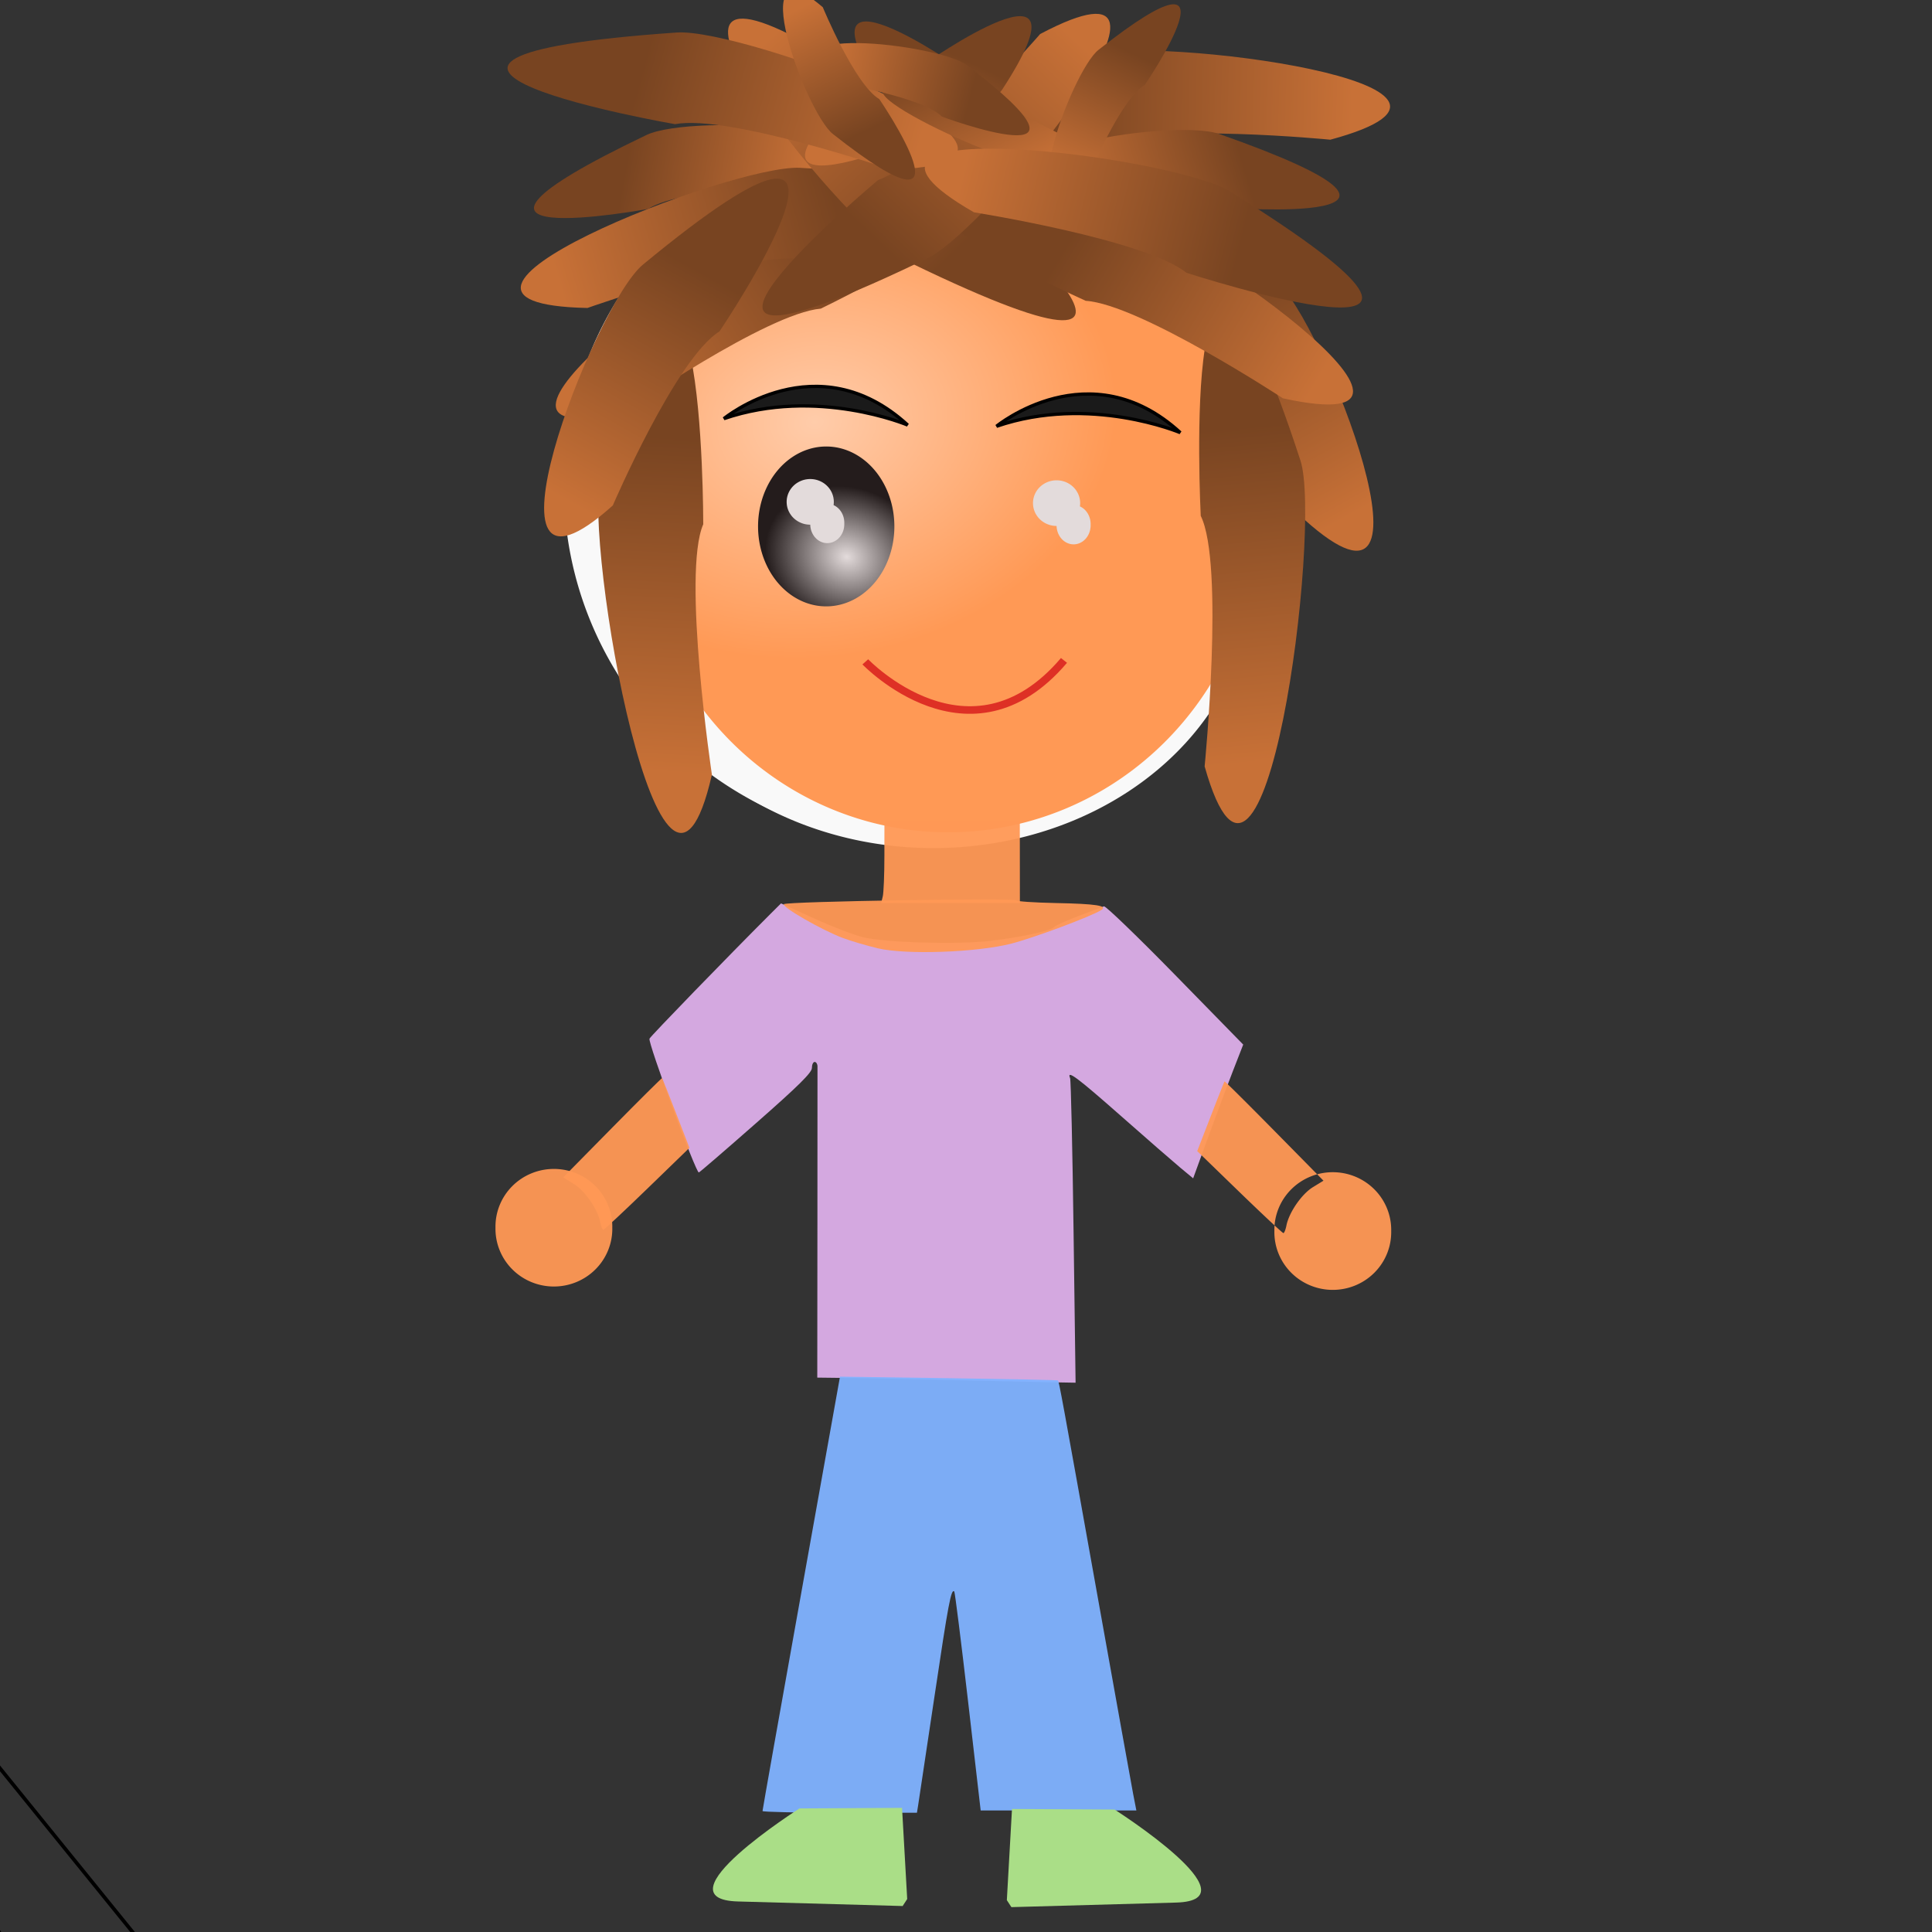 <svg xmlns="http://www.w3.org/2000/svg" xmlns:xlink="http://www.w3.org/1999/xlink" viewBox="0 0 531.5 531.5" version="1.0"><rect x="0" y="0" width="531.5" height="531.5" fill="#333333" stroke="none"/><defs><linearGradient id="l" y2="297.12" xlink:href="#a" gradientUnits="userSpaceOnUse" x2="155.77" gradientTransform="matrix(.462 -.605 -.711 -.516 341.89 262.15)" y1="206.97" x1="144.23"/><linearGradient id="a"><stop offset="0" stop-color="#784421"/><stop offset="1" stop-color="#c87137"/></linearGradient><linearGradient id="c" y2="297.12" xlink:href="#a" gradientUnits="userSpaceOnUse" x2="155.77" gradientTransform="matrix(.091 .755 .87 -.127 95.022 -52.81)" y1="206.97" x1="144.23"/><linearGradient id="d" y2="297.12" xlink:href="#a" gradientUnits="userSpaceOnUse" x2="155.77" gradientTransform="matrix(-.661 .5 .518 .646 317.1 -124.5)" y1="206.97" x1="144.23"/><linearGradient id="v" y2="297.12" xlink:href="#a" gradientUnits="userSpaceOnUse" x2="155.77" gradientTransform="matrix(.398 .261 -.281 .341 308.55 -93.405)" y1="206.97" x1="144.23"/><linearGradient id="f" y2="353.37" xlink:href="#a" gradientUnits="userSpaceOnUse" x2="407.46" gradientTransform="matrix(-.866 -.091 -.033 .992 542.78 -94.461)" y1="257.45" x1="412.01"/><linearGradient id="u" y2="297.12" xlink:href="#a" gradientUnits="userSpaceOnUse" x2="155.77" gradientTransform="matrix(.398 -.261 -.281 -.341 235.49 144.39)" y1="206.97" x1="144.23"/><linearGradient id="h" y2="297.12" xlink:href="#a" gradientUnits="userSpaceOnUse" x2="155.77" gradientTransform="matrix(-.038 .63 .59 -.174 50.261 -3.987)" y1="206.97" x1="144.23"/><linearGradient id="i" y2="353.37" xlink:href="#a" gradientUnits="userSpaceOnUse" x2="407.46" gradientTransform="matrix(.86 -.132 .081 .989 -39.273 -79.416)" y1="257.45" x1="412.01"/><linearGradient id="j" y2="297.12" xlink:href="#a" gradientUnits="userSpaceOnUse" x2="155.77" gradientTransform="matrix(.296 .701 -.818 .322 353.46 -95.951)" y1="206.97" x1="144.23"/><linearGradient id="k" y2="297.12" xlink:href="#a" gradientUnits="userSpaceOnUse" x2="155.77" gradientTransform="matrix(.1 .754 -.874 .093 392.46 -68.301)" y1="206.97" x1="144.23"/><linearGradient id="b"><stop offset="0" stop-color="#e3dbdb"/><stop offset="1" stop-color="#241c1c"/></linearGradient><linearGradient id="m" y2="297.12" xlink:href="#a" gradientUnits="userSpaceOnUse" x2="155.77" gradientTransform="matrix(-.279 .708 .826 .302 157.57 -94.846)" y1="206.97" x1="144.23"/><linearGradient id="n" y2="297.12" xlink:href="#a" gradientUnits="userSpaceOnUse" x2="155.77" gradientTransform="matrix(.107 .622 -.606 -.108 448.77 -17.538)" y1="206.97" x1="144.23"/><linearGradient id="o" y2="297.12" xlink:href="#a" gradientUnits="userSpaceOnUse" x2="155.77" gradientTransform="matrix(-.462 -.605 .711 -.516 154.89 260.79)" y1="206.97" x1="144.23"/><linearGradient id="p" y2="297.12" xlink:href="#a" gradientUnits="userSpaceOnUse" x2="155.77" gradientTransform="matrix(-.606 -.234 -.345 .318 422.42 -14.49)" y1="206.97" x1="144.23"/><linearGradient id="q" y2="297.12" xlink:href="#a" gradientUnits="userSpaceOnUse" x2="155.77" gradientTransform="matrix(-.089 .756 .875 .081 3.221 -104.17)" y1="206.97" x1="144.23"/><linearGradient id="r" y2="297.12" xlink:href="#a" gradientUnits="userSpaceOnUse" x2="155.77" gradientTransform="matrix(.606 -.234 .345 .318 87.502 -12.985)" y1="206.97" x1="144.23"/><linearGradient id="s" y2="297.12" xlink:href="#a" gradientUnits="userSpaceOnUse" x2="155.77" gradientTransform="matrix(.661 .5 -.518 .646 201.47 -128.59)" y1="206.97" x1="144.23"/><linearGradient id="t" y2="297.12" xlink:href="#a" gradientUnits="userSpaceOnUse" x2="155.77" gradientTransform="matrix(-.169 .445 -.394 -.201 368.33 5.298)" y1="206.97" x1="144.23"/><linearGradient id="w" y2="297.12" xlink:href="#a" gradientUnits="userSpaceOnUse" x2="155.77" gradientTransform="matrix(-.284 .706 -.807 -.348 544.69 40.338)" y1="206.97" x1="144.23"/><radialGradient id="g" xlink:href="#b" gradientUnits="userSpaceOnUse" cy="234.15" cx="202.54" gradientTransform="matrix(.381 -.931 1.083 .444 -129.7 346.02)" r="19.5"/><radialGradient id="e" gradientUnits="userSpaceOnUse" cy="194.28" cx="186.99" gradientTransform="matrix(.12 .773 -.964 .149 354.22 22.277)" r="85.458"><stop offset="0" stop-color="#fca"/><stop offset="1" stop-color="#f95"/></radialGradient></defs><path d="M-106.73 355.53v.01l34.614 51.92 146460 252820 447470000 898330000 1004600000000 2381300000000 1679400000000000 4804200000000000" stroke="#000" fill="none"/><path d="M-99.52 368.51l.005.01 33.168 36.05 144400 178270 456490000 642280000 1069200000000 1724700000000 1887700000000000 3521800000000000" stroke="#000" fill="none"/><path d="M-71.395 400.97l-.004-.03-16.583-162.24-29725-763110 62931000-2622300000 586430000000-6729600000000 1985800000000000-13152000000000000" stroke="#000" fill="none"/><path d="M294.98 15.009c17.88-5.691 122.82 8.339 66.53 24.057 0 0-47.43-4.797-60.91 1.384 0 0-105.45 6.329-5.62-25.441z" fill-rule="evenodd" fill="url(#c)" transform="matrix(1 0 0 .968 4.468 .616)"/><path d="M346.17 78.658c13.53 11.548 48.84 106.02 8.28 68.432 0 0-17.4-41.83-29.35-49.462 0 0-54.48-83.436 21.07-18.97z" fill-rule="evenodd" fill="url(#d)" transform="matrix(1 0 0 .968 4.468 .616)"/><path d="M344.733 157.95a87.95 75.005 0 11-175.898 0 87.95 75.005 0 11175.898 0z" fill="#f9f9f9"/><path d="M354.105 133.879a99.485 98.375 0 11-198.97 0 99.485 98.375 0 11198.97 0z" fill="#f9f9f9"/><path d="M311.54 221.04a85.458 90.506 0 11-170.91 0 85.458 90.506 0 11170.91 0z" transform="matrix(1 0 0 .968 34.747 -73.342)" fill="url(#e)"/><path d="M160.83 134.02c-5.07 19.29 16.98 146.89 30.55 85.5 0 0-8.27-57.2-2.38-71.16 0 0 .17-122.03-28.17-14.34z" fill-rule="evenodd" fill="url(#f)" transform="matrix(1 0 0 .968 4.468 .616)"/><path d="M269.68 120.51s25.65-21.8 50.55 1.81c0 0-24.9-10.9-50.55-1.81z" fill-rule="evenodd" stroke="#000" stroke-width=".937" fill="#1a1a1a" transform="matrix(1 0 0 .968 4.468 .616)"/><path d="M214.18 252.77a18.75 22.717 0 11-37.5 0 18.75 22.717 0 1137.5 0z" transform="matrix(1 0 0 .968 31.863 -99.858)" fill="url(#g)"/><path d="M229.387 138.065a6.488 6.28 0 11-12.976 0 6.488 6.28 0 1112.976 0z" fill="#e3dbdb"/><path d="M232.27 143.999a4.686 5.233 0 11-9.366 0 4.686 5.233 0 119.367 0z" fill="#e3dbdb"/><path d="M194.68 118.34s25.65-21.793 50.55 1.82c0 0-24.9-10.9-50.55-1.82z" fill-rule="evenodd" stroke="#000" stroke-width=".937" fill="#1a1a1a" transform="matrix(1 0 0 .968 4.468 .616)"/><path d="M214.18 252.77a18.75 22.717 0 11-37.5 0 18.75 22.717 0 1137.5 0z" transform="matrix(1 0 0 .968 99.628 -99.51)" fill="url(#g)"/><path d="M297.155 138.413a6.488 6.28 0 11-12.976 0 6.488 6.28 0 1112.976 0z" fill="#e3dbdb"/><path d="M300.034 144.347a4.686 5.233 0 11-9.367 0 4.686 5.233 0 119.367 0z" fill="#e3dbdb"/><path d="M233.58 187.46s28.78 31.08 54.66-.41" opacity=".816" stroke-opacity=".99" stroke="#d6181b" stroke-width="2.151" fill="none" transform="matrix(1 0 0 .968 4.468 .616)"/><path d="M173.43 37.704c12.54-6.188 79.96-2.496 40.78 15.13 0 0-30.68-.365-40.37 5.893 0 0-70.4 13.522-.41-21.023z" fill-rule="evenodd" fill="url(#h)" transform="matrix(1 0 0 .968 4.468 .616)"/><path d="M353.3 130.28c6 19.02-9.84 147.54-26.37 86.88 0 0 5.49-57.54-1.07-71.19 0 0-6.08-121.88 27.44-15.69z" fill-rule="evenodd" fill="url(#i)" transform="matrix(1 0 0 .968 4.468 .616)"/><path d="M213.57 62.202c-18.35 3.94-102.47 68.218-45.81 53.918 0 0 38.79-27.717 53.56-29.042 0 0 94.67-46.868-7.75-24.876z" fill-rule="evenodd" fill="url(#j)" transform="matrix(1 0 0 .968 4.468 .616)"/><path d="M215.62 47.06c-18.74-1.07-116.9 38.585-58.47 39.829 0 0 44.76-16.428 59.34-13.788 0 0 103.72-20.063-.87-26.041z" fill-rule="evenodd" fill="url(#k)" transform="matrix(1 0 0 .968 4.468 .616)"/><path d="M245.97 74.049c-16.78-8.401-82.16-91.669-30.87-63.654 0 0 30.63 36.532 44.59 41.504 0 0 79.96 69.051-13.72 22.15z" fill-rule="evenodd" fill="url(#l)" transform="matrix(1 0 0 .968 4.468 .616)"/><path d="M301.34 59.796c18.44 3.484 104.12 65.664 47.12 52.764 0 0-39.46-26.745-54.25-27.704 0 0-95.81-44.51 7.13-25.06z" fill-rule="evenodd" fill="url(#m)" transform="matrix(1 0 0 .968 4.468 .616)"/><path d="M330.93 37.432c-13.14-4.774-79.75 6.304-38.87 19.519 0 0 30.45-3.733 40.77 1.423 0 0 71.47 5.705-1.9-20.942z" fill-rule="evenodd" fill="url(#n)" transform="matrix(1 0 0 .968 4.468 .616)"/><path d="M250.81 72.686c16.78-8.401 82.16-91.669 30.87-63.653 0 0-30.63 36.531-44.59 41.503 0 0-79.96 69.044 13.72 22.15z" fill-rule="evenodd" fill="url(#o)" transform="matrix(1 0 0 .968 4.468 .616)"/><path d="M271.22 24.851c-4.81 7.604-68.17 35.742-51.42 12.57 0 0 27.49-13.255 29.71-19.641 0 0 48.52-35.376 21.71 7.071z" fill-rule="evenodd" fill="url(#p)" transform="matrix(1 0 0 .968 4.468 .616)"/><path d="M181.73 8.6c18.72-1.345 117.45 36.874 59.04 38.97 0 0-44.98-15.773-59.53-12.92 0 0-104-18.547.49-26.05z" fill-rule="evenodd" fill="url(#q)" transform="matrix(1 0 0 .968 4.468 .616)"/><path d="M238.71 26.356c4.8 7.604 68.16 35.742 51.41 12.571 0 0-27.49-13.255-29.7-19.641 0 0-48.52-35.377-21.71 7.07z" fill-rule="evenodd" fill="url(#r)" transform="matrix(1 0 0 .968 4.468 .616)"/><path d="M172.4 74.574c-13.53 11.549-48.84 106.03-8.28 68.436 0 0 17.4-41.83 29.35-49.466 0 0 54.48-83.436-21.07-18.97z" fill-rule="evenodd" fill="url(#s)" transform="matrix(1 0 0 .968 4.468 .616)"/><path d="M261.57 17.896c-7.59-5.998-60.02-12.453-35.76 5.097 0 0 23.44 3.854 28.85 9.519 0 0 49.29 18.868 6.91-14.616z" fill-rule="evenodd" fill="url(#t)" transform="matrix(1 0 0 .968 4.468 .616)"/><path d="M224.66 37.444c-7.5-6.112-25.16-55.903-2.77-36.022 0 0 8.84 22.053 15.54 26.101 0 0 29.1 44.038-12.77 9.921z" fill-rule="evenodd" fill="url(#u)" transform="matrix(1 0 0 .968 4.468 .616)"/><path d="M297.72 13.543c-7.5 6.111-25.16 55.903-2.77 36.021 0 0 8.84-22.052 15.54-26.1 0 0 29.1-44.038-12.77-9.921z" fill-rule="evenodd" fill="url(#v)" transform="matrix(1 0 0 .968 4.468 .616)"/><path d="M333.97 53.786c-15.79-10.148-120.76-23.908-70.5 5.916 0 0 47.05 7.711 58.45 17.184 0 0 100.17 33.554 12.05-23.1z" fill-rule="evenodd" fill="url(#w)" transform="matrix(1 0 0 .968 4.468 .616)"/><g fill-rule="evenodd"><path d="M261.41 379.655c-10.672-.263-23.275-.516-27.989-.567l-8.586-.101.04-42.201c.021-23.217.031-42.758.021-43.426s-.36-1.215-.78-1.215-.76.75-.76 1.67c0 1.266-3.74 4.952-15.294 15.107-8.412 7.401-15.52 13.527-15.807 13.628-.77.264-14.061-35.761-13.578-36.804.328-.73 21.466-22.518 33.298-34.344l2.886-2.876 9.008 4.101c4.95 2.258 11.052 4.607 13.568 5.214 6.111 1.499 26.212 2.066 35.076.993 8.442-1.013 16.433-2.744 17.44-3.777.42-.425 3.502-1.822 6.85-3.098 3.349-1.266 6.45-2.45 6.903-2.623.441-.172 9.243 8.313 19.556 18.853l18.754 19.177-2.896 7.432c-1.592 4.08-4.694 12.362-6.882 18.387l-3.995 10.975-3.544-2.936c-1.94-1.62-9.315-8.04-16.382-14.276-11.976-10.56-14.944-12.778-13.927-10.348.226.537.657 19.602.955 42.373l.555 41.411-7.54-.131c-4.149-.081-16.269-.345-26.95-.598z" opacity=".95" fill="#ddafe9"/><path d="M242.85 246.623c.246-.992.452-6.055.452-11.229l.01-9.426H280.555l.01 11.229.01 11.228h-38.167l.442-1.802z" opacity=".95" fill="#f95"/><path d="M241.535 260.889c-3.04-.719-7.385-1.995-9.655-2.845-5.67-2.106-16.895-8.546-16.228-9.315.658-.74 63.999-1.762 63.999-1.033 0 .284 4.796.608 10.661.73 11.298.222 14.595.738 12.603 1.963-2.979 1.823-18.344 7.554-24.65 9.194-9.44 2.44-28.975 3.139-36.73 1.306z" opacity=".95" fill="#f95"/><path d="M209.773 498.223c-.01-.264 4.786-27.257 10.65-59.98l10.662-59.516 29.858.415c16.413.233 29.96.507 30.094.618.308.253 1.017 4.121 11.226 61.165 4.735 26.416 8.987 50.078 9.47 52.59l.883 4.546h-42.83l-3.461-29.96c-1.91-16.474-3.616-30.102-3.8-30.274-.863-.83-1.603 3.098-5.465 28.998-2.28 15.279-4.293 28.704-4.478 29.828l-.329 2.035h-21.23c-11.678 0-21.24-.212-21.25-.465z" opacity=".95" fill="#80b3ff"/><path d="M275.486 519.151l2.938-26.882M327.745 496.46l-51.19 15.836M249.573 522.431l-1.253 1.924-45.316-1.255c-22.33-.628 16.937-25.596 16.937-25.596l28.214-.152M246.645 520.042l-2.126-26.953" fill="#aade87"/><path d="M165.135 336.263c-.72-3.635-4.19-8.667-7.303-10.58l-2.896-1.772 13.537-13.74c7.446-7.553 13.599-13.669 13.68-13.578s1.809 4.435 3.832 9.67l3.687 9.507-11.637 11.28c-6.409 6.206-11.832 11.279-12.068 11.279s-.606-.932-.832-2.066z" opacity=".95" fill="#f95"/><path d="M168.444 337.75a16.07 15.868 0 11-32.134 0 16.07 15.868 0 1132.134 0zM353.895 337.164c.72-3.635 4.19-8.667 7.303-10.58l2.896-1.772-13.537-13.74c-7.446-7.553-13.599-13.669-13.68-13.578s-1.809 4.435-3.832 9.67l-3.687 9.507 11.637 11.28c6.409 6.206 11.832 11.279 12.068 11.279s.606-.932.832-2.066zM350.59 338.651a15.868 16.07 90 1032.133 0 15.868 16.07 90 10-32.134 0z" opacity=".95" fill="#f95"/><path d="M276.986 522.735l1.253 1.924 45.316-1.256c22.329-.627-16.937-25.596-16.937-25.596l-28.215-.151" fill="#aade87"/></g></svg>